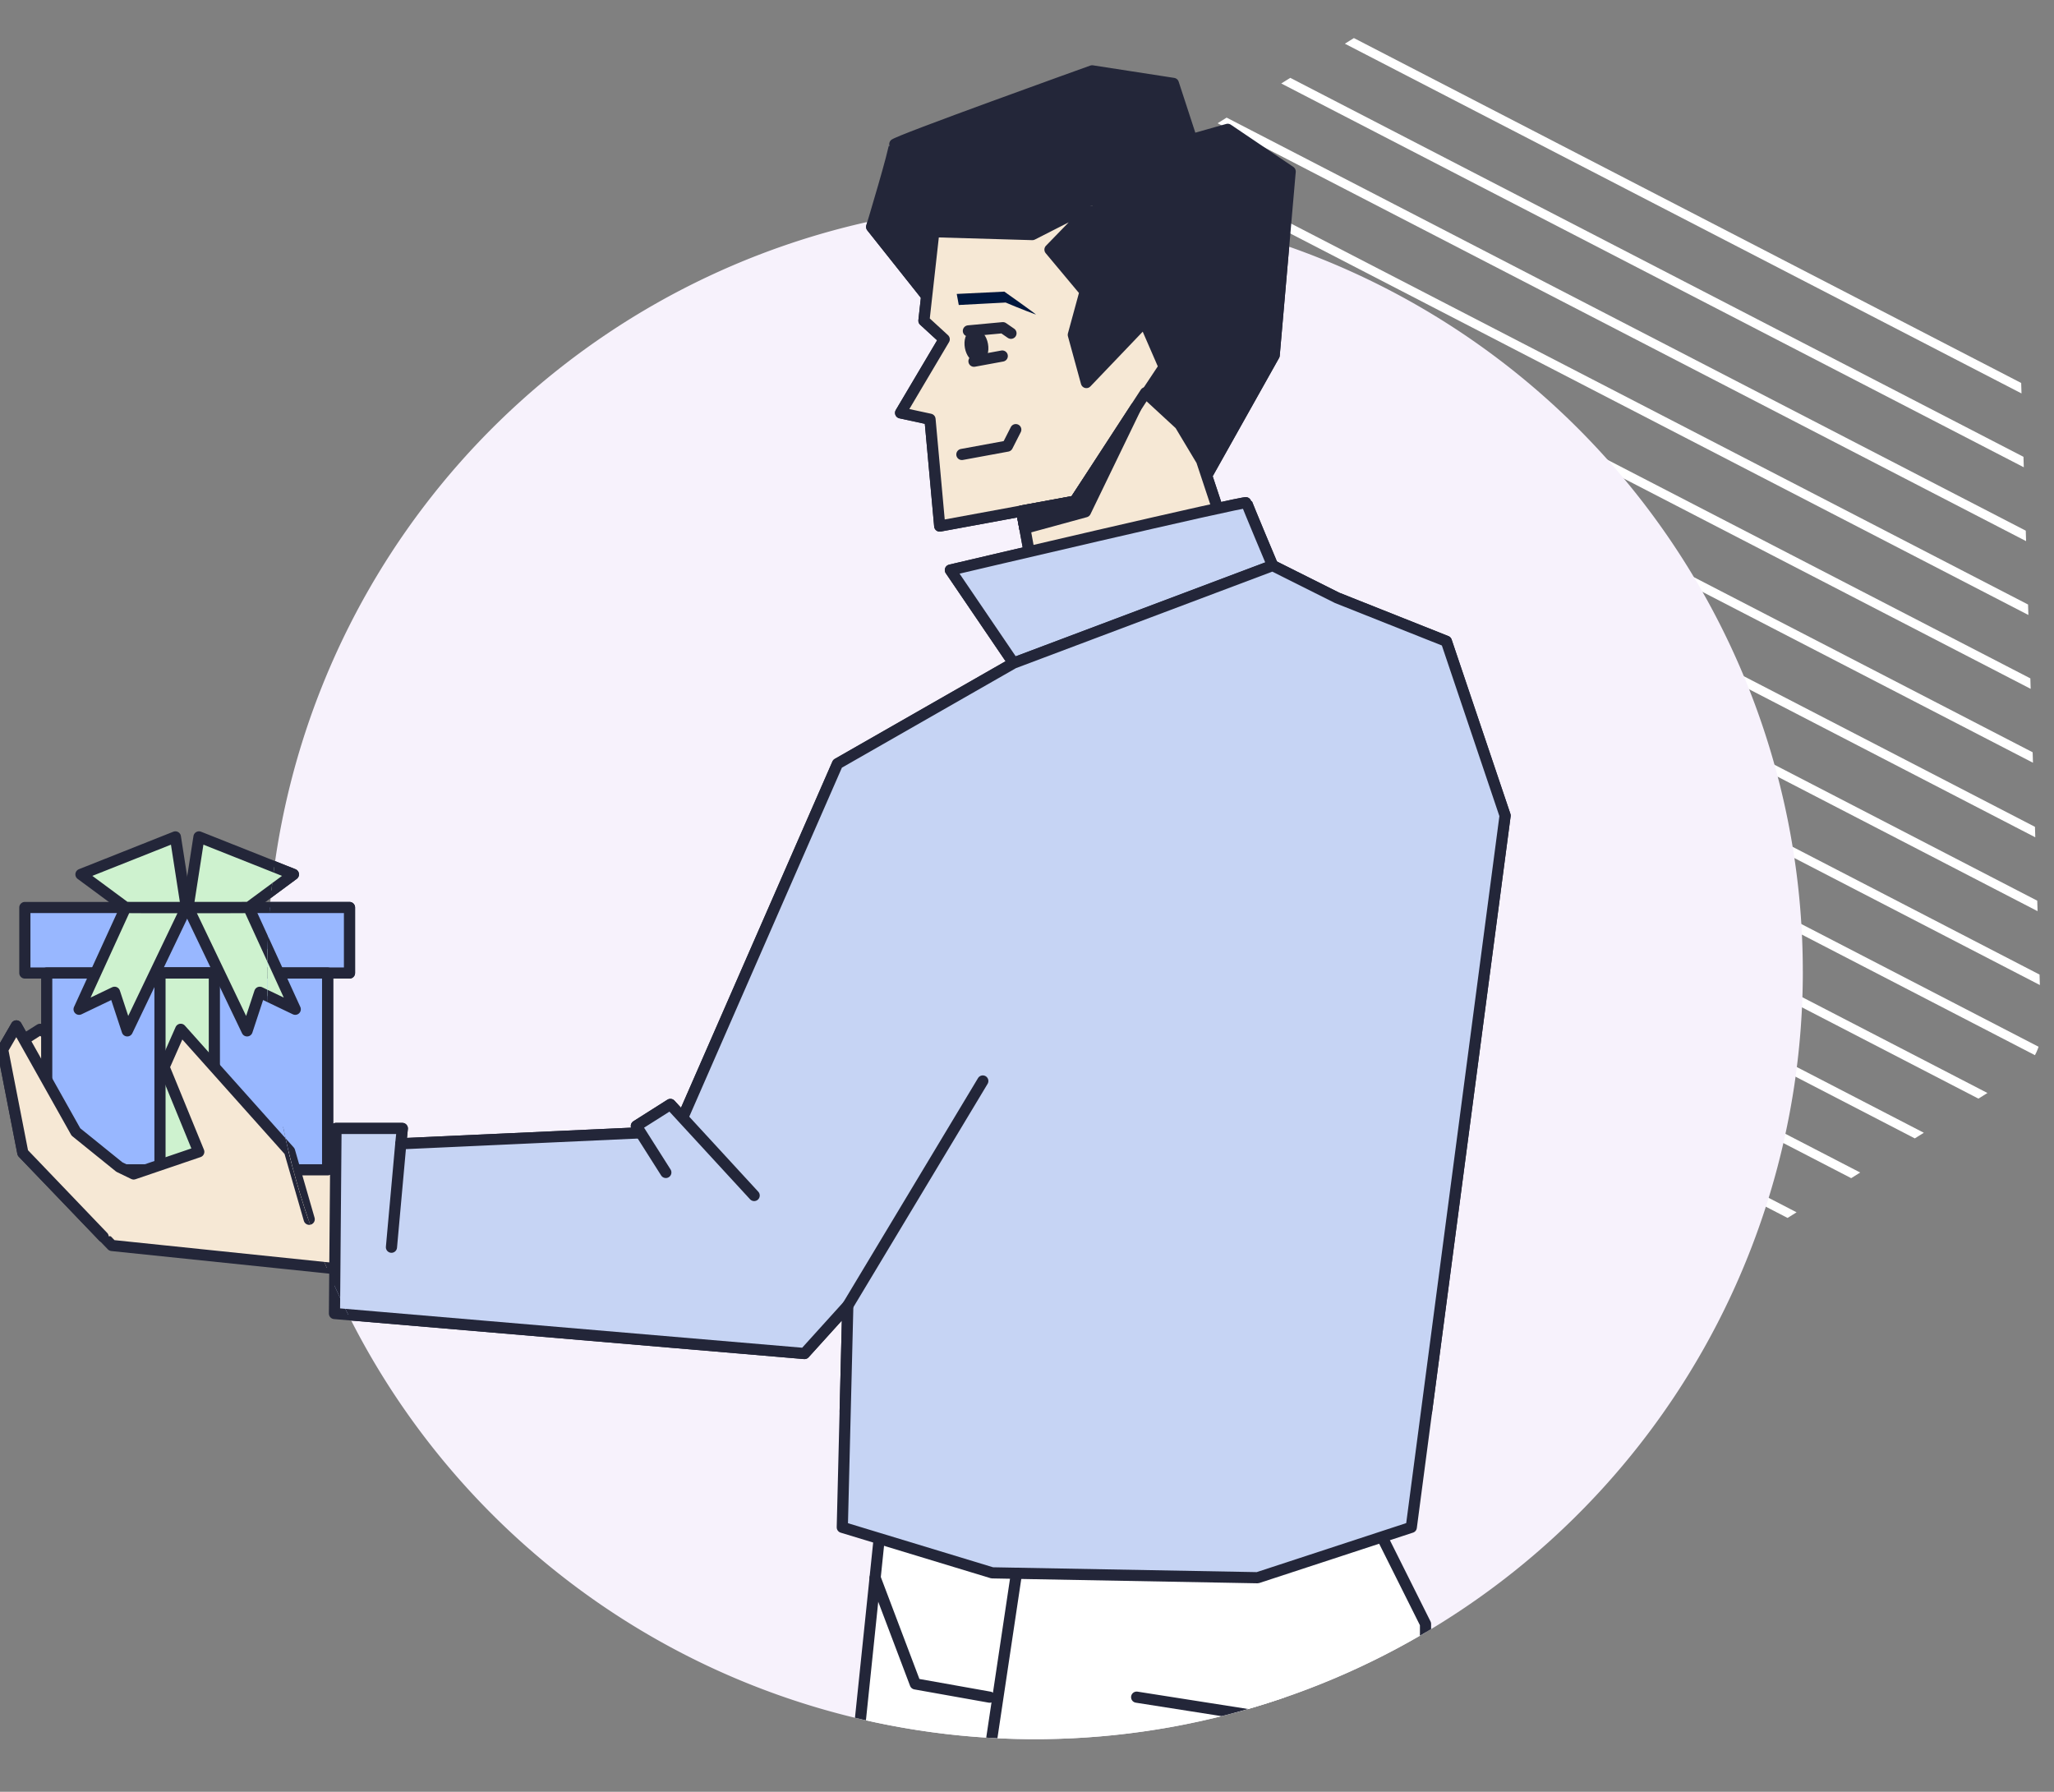 <svg xmlns="http://www.w3.org/2000/svg" xmlns:xlink="http://www.w3.org/1999/xlink" width="368" height="321" viewBox="0 0 368 321">
  <rect x="0" y="0" width="368" height="321" fill="#808080" stroke="none"/>
  <defs>
    <clipPath id="clip-path">
      <rect id="Rectangle_251" data-name="Rectangle 251" width="368" height="321" transform="translate(1373 229.524)" fill="none" stroke="#707070" stroke-width="1"/>
    </clipPath>
    <clipPath id="clip-path-2">
      <path id="Path_2651" data-name="Path 2651" d="M198.507,116.72l-82.232,82.928a9.412,9.412,0,0,0-2.389,9.066l30.457,113.595a9.412,9.412,0,0,0,6.6,6.656l112.688,30.666a9.234,9.234,0,0,0,8.993-2.411l82.232-82.927a9.412,9.412,0,0,0,2.389-9.067L326.793,151.631a9.413,9.413,0,0,0-6.6-6.657h0L207.5,114.309a9.229,9.229,0,0,0-8.994,2.411" transform="translate(27.071 27.288)" fill="none"/>
    </clipPath>
    <clipPath id="clip-path-3">
      <path id="Path_2650" data-name="Path 2650" d="M806.439,176.782A137.566,137.566,0,1,0,944,39.217,137.565,137.565,0,0,0,806.439,176.782" transform="translate(-806.439 -39.217)" fill="none"/>
    </clipPath>
  </defs>
  <g id="Mask_Group_1" data-name="Mask Group 1" transform="translate(-1373 -229.524)" clip-path="url(#clip-path)">
    <g id="Group_5778" data-name="Group 5778">
      <g id="Group_5777" data-name="Group 5777" transform="translate(1801.916 31.376) rotate(73)">
        <g id="Group_5777-2" data-name="Group 5777" clip-path="url(#clip-path-2)">
          <rect id="Rectangle_226" data-name="Rectangle 226" width="466.032" height="1.639" transform="translate(-0.022 333.373) rotate(-45.668)" fill="#fff"/>
          <rect id="Rectangle_227" data-name="Rectangle 227" width="466.032" height="1.639" transform="translate(8.251 341.454) rotate(-45.668)" fill="#fff"/>
          <rect id="Rectangle_228" data-name="Rectangle 228" width="466.032" height="1.639" transform="translate(16.525 349.535) rotate(-45.668)" fill="#fff"/>
          <rect id="Rectangle_229" data-name="Rectangle 229" width="466.032" height="1.639" transform="translate(24.799 357.616) rotate(-45.668)" fill="#fff"/>
          <rect id="Rectangle_230" data-name="Rectangle 230" width="466.032" height="1.639" transform="translate(33.072 365.697) rotate(-45.668)" fill="#fff"/>
          <rect id="Rectangle_231" data-name="Rectangle 231" width="466.032" height="1.639" transform="translate(41.347 373.778) rotate(-45.668)" fill="#fff"/>
          <rect id="Rectangle_232" data-name="Rectangle 232" width="466.032" height="1.639" transform="translate(49.62 381.859) rotate(-45.668)" fill="#fff"/>
          <rect id="Rectangle_233" data-name="Rectangle 233" width="466.032" height="1.639" transform="translate(57.894 389.94) rotate(-45.668)" fill="#fff"/>
          <rect id="Rectangle_234" data-name="Rectangle 234" width="466.032" height="1.639" transform="translate(66.168 398.021) rotate(-45.667)" fill="#fff"/>
          <rect id="Rectangle_235" data-name="Rectangle 235" width="466.032" height="1.639" transform="matrix(0.699, -0.715, 0.715, 0.699, 74.442, 406.103)" fill="#fff"/>
          <rect id="Rectangle_236" data-name="Rectangle 236" width="466.032" height="1.639" transform="matrix(0.699, -0.715, 0.715, 0.699, 82.715, 414.184)" fill="#fff"/>
          <rect id="Rectangle_237" data-name="Rectangle 237" width="466.032" height="1.639" transform="matrix(0.699, -0.715, 0.715, 0.699, 90.99, 422.265)" fill="#fff"/>
          <rect id="Rectangle_238" data-name="Rectangle 238" width="466.032" height="1.639" transform="matrix(0.699, -0.715, 0.715, 0.699, 99.264, 430.346)" fill="#fff"/>
          <rect id="Rectangle_239" data-name="Rectangle 239" width="466.032" height="1.639" transform="matrix(0.699, -0.715, 0.715, 0.699, 107.538, 438.428)" fill="#fff"/>
          <rect id="Rectangle_240" data-name="Rectangle 240" width="466.032" height="1.639" transform="matrix(0.699, -0.715, 0.715, 0.699, 115.811, 446.509)" fill="#fff"/>
          <rect id="Rectangle_241" data-name="Rectangle 241" width="466.032" height="1.639" transform="matrix(0.699, -0.715, 0.715, 0.699, 124.084, 454.59)" fill="#fff"/>
          <rect id="Rectangle_242" data-name="Rectangle 242" width="466.032" height="1.639" transform="matrix(0.699, -0.715, 0.715, 0.699, 132.359, 462.671)" fill="#fff"/>
          <rect id="Rectangle_243" data-name="Rectangle 243" width="466.032" height="1.639" transform="translate(140.632 470.751) rotate(-45.668)" fill="#fff"/>
          <rect id="Rectangle_244" data-name="Rectangle 244" width="466.032" height="1.639" transform="translate(148.906 478.832) rotate(-45.668)" fill="#fff"/>
          <rect id="Rectangle_245" data-name="Rectangle 245" width="466.032" height="1.639" transform="translate(157.179 486.913) rotate(-45.668)" fill="#fff"/>
          <rect id="Rectangle_246" data-name="Rectangle 246" width="466.032" height="1.639" transform="translate(165.453 494.994) rotate(-45.668)" fill="#fff"/>
          <rect id="Rectangle_247" data-name="Rectangle 247" width="466.032" height="1.639" transform="translate(173.728 503.075) rotate(-45.668)" fill="#fff"/>
          <rect id="Rectangle_248" data-name="Rectangle 248" width="466.032" height="1.639" transform="translate(182.001 511.156) rotate(-45.668)" fill="#fff"/>
          <rect id="Rectangle_249" data-name="Rectangle 249" width="466.032" height="1.639" transform="translate(190.275 519.237) rotate(-45.668)" fill="#fff"/>
          <rect id="Rectangle_250" data-name="Rectangle 250" width="466.032" height="1.639" transform="translate(198.549 527.318) rotate(-45.668)" fill="#fff"/>
        </g>
      </g>
      <g id="Group_5776" data-name="Group 5776" transform="translate(1373.477 242.218)">
        <g id="Group_5769" data-name="Group 5769" transform="translate(0 0)">
          <g id="Group_5772" data-name="Group 5772" transform="translate(0 0)">
            <path id="Path_2575" data-name="Path 2575" d="M1081.571,176.782A137.566,137.566,0,1,1,944,39.216a137.566,137.566,0,0,1,137.566,137.566" transform="translate(-759.047 -15.462)" fill="#f7f2fc"/>
            <path id="Path_2576" data-name="Path 2576" d="M1065.37,385.427c-3.424-1.986-5.73-3.307-5.8-3.307s-3.661,1.34-8.88,3.307Z" transform="translate(-851.475 -145.225)" fill="#fff"/>
            <path id="Path_2577" data-name="Path 2577" d="M1065.37,385.427c-3.424-1.986-5.73-3.307-5.8-3.307s-3.661,1.34-8.88,3.307Z" transform="translate(-851.475 -145.225)" fill="none" stroke="#232639" stroke-linecap="round" stroke-linejoin="round" stroke-width="2"/>
            <path id="Path_2578" data-name="Path 2578" d="M732.65,276.263l-2.456,4.244,3.614,18.511,15.953,16.587,50.7,5.259-9.52-22.449-20.594-5.929-5.65-1.08-12.955,1.218-6.594-10.607-8.256-5.139-2.878,1.824Z" transform="translate(-730.194 -105.166)" fill="#f6e8d5"/>
            <path id="Path_2579" data-name="Path 2579" d="M732.65,276.263l-2.456,4.244,3.614,18.511,15.953,16.587,50.7,5.259-9.52-22.449-20.594-5.929-5.65-1.08-12.955,1.218-6.594-10.607-8.256-5.139-2.878,1.824Z" transform="translate(-730.194 -105.166)" fill="none" stroke="#232639" stroke-linecap="round" stroke-linejoin="round" stroke-width="2"/>
            <path id="Path_2580" data-name="Path 2580" d="M794.754,253.878H736.589V242.142h58.165Z" transform="translate(-732.614 -92.254)" fill="#98b7ff"/>
            <path id="Path_2581" data-name="Path 2581" d="M794.754,253.878H736.589V242.142h58.165Z" transform="translate(-732.614 -92.254)" fill="none" stroke="#232639" stroke-linecap="round" stroke-linejoin="round" stroke-width="2"/>
            <rect id="Rectangle_217" data-name="Rectangle 217" width="50.33" height="35.261" transform="translate(7.892 161.623)" fill="#98b7ff"/>
            <rect id="Rectangle_218" data-name="Rectangle 218" width="50.33" height="35.261" transform="translate(7.892 161.623)" fill="none" stroke="#232639" stroke-linecap="round" stroke-linejoin="round" stroke-width="2"/>
            <rect id="Rectangle_219" data-name="Rectangle 219" width="9.742" height="35.261" transform="translate(28.187 161.623)" fill="#cef2cf"/>
            <rect id="Rectangle_220" data-name="Rectangle 220" width="9.742" height="35.261" transform="translate(28.187 161.623)" fill="none" stroke="#232639" stroke-linecap="round" stroke-linejoin="round" stroke-width="2"/>
            <path id="Path_2582" data-name="Path 2582" d="M752.226,260.367l6.354-3.044,2.278,6.914,10.586-22.1-10.877-.011Z" transform="translate(-738.532 -92.247)" fill="#cef2cf"/>
            <path id="Path_2583" data-name="Path 2583" d="M752.226,260.367l6.354-3.044,2.278,6.914,10.586-22.1-10.877-.011Z" transform="translate(-738.532 -92.247)" fill="none" stroke="#232639" stroke-linecap="round" stroke-linejoin="round" stroke-width="2"/>
            <path id="Path_2584" data-name="Path 2584" d="M752.761,228.51l16.919-6.718,1.967,12.648-10.877-.011Z" transform="translate(-738.734 -84.553)" fill="#cef2cf"/>
            <path id="Path_2585" data-name="Path 2585" d="M752.761,228.51l16.919-6.718,1.967,12.648-10.877-.011Z" transform="translate(-738.734 -84.553)" fill="none" stroke="#232639" stroke-linecap="round" stroke-linejoin="round" stroke-width="2"/>
            <path id="Path_2586" data-name="Path 2586" d="M802.828,260.367l-6.354-3.044-2.278,6.914-10.586-22.1,10.877-.011Z" transform="translate(-750.407 -92.247)" fill="#cef2cf"/>
            <path id="Path_2587" data-name="Path 2587" d="M802.828,260.367l-6.354-3.044-2.278,6.914-10.586-22.1,10.877-.011Z" transform="translate(-750.407 -92.247)" fill="none" stroke="#232639" stroke-linecap="round" stroke-linejoin="round" stroke-width="2"/>
            <path id="Path_2588" data-name="Path 2588" d="M802.5,228.51l-16.919-6.718L783.61,234.44l10.877-.011Z" transform="translate(-750.408 -84.553)" fill="#cef2cf"/>
            <path id="Path_2589" data-name="Path 2589" d="M802.5,228.51l-16.919-6.718L783.61,234.44l10.877-.011Z" transform="translate(-750.408 -84.553)" fill="none" stroke="#232639" stroke-linecap="round" stroke-linejoin="round" stroke-width="2"/>
            <path id="Path_2590" data-name="Path 2590" d="M785.115,310.908l-3.519-12.2-19.5-21.832-2.986,6.766,6.22,15.179-11.665,3.971L751.1,301.55l-7.783-6.287-10.668-19-2.456,4.244,3.615,18.511L748.2,314.041" transform="translate(-730.194 -105.166)" fill="#f6e8d5"/>
            <path id="Path_2591" data-name="Path 2591" d="M785.115,310.908l-3.519-12.2-19.5-21.832-2.986,6.766,6.22,15.179-11.665,3.971L751.1,301.55l-7.783-6.287-10.668-19-2.456,4.244,3.615,18.511L748.2,314.041" transform="translate(-730.194 -105.166)" fill="none" stroke="#232639" stroke-linecap="round" stroke-linejoin="round" stroke-width="2"/>
            <path id="Path_2592" data-name="Path 2592" d="M1038.008,13.3,1034.726,3.25,1020.168,1S984.6,13.754,984.73,14.219c.194.673-4.058,14.735-4.058,14.735l12.679,15.96,36.51,15.109,10.281,14.469,12.644-22.54,2.868-32.919-11.192-7.558Z" transform="translate(-824.98 -1.001)" fill="#232639"/>
            <path id="Path_2593" data-name="Path 2593" d="M1038.008,13.3,1034.726,3.25,1020.168,1S984.6,13.754,984.73,14.219c.194.673-4.058,14.735-4.058,14.735l12.679,15.96,36.51,15.109,10.281,14.469,12.644-22.54,2.868-32.919-11.192-7.558Z" transform="translate(-824.98 -1.001)" fill="none" stroke="#232639" stroke-linecap="round" stroke-linejoin="round" stroke-width="2"/>
            <path id="Path_2594" data-name="Path 2594" d="M994.97,44.13l-1.777,15.936,3.636,3.334-7.816,13.186,5.27,1.138,1.74,19.141,24.221-4.456,15.983-24.056-3.517-8.091L1022.3,71.153l-2.341-8.549,2.11-7.737-6.292-7.527,8.278-8.519-11.433,5.823Z" transform="translate(-828.137 -15.313)" fill="#f6e8d5"/>
            <path id="Path_2595" data-name="Path 2595" d="M994.97,44.13l-1.777,15.936,3.636,3.334-7.816,13.186,5.27,1.138,1.74,19.141,24.221-4.456,15.983-24.056-3.517-8.091L1022.3,71.153l-2.341-8.549,2.11-7.737-6.292-7.527,8.278-8.519-11.433,5.823Z" transform="translate(-828.137 -15.313)" fill="none" stroke="#232639" stroke-linecap="round" stroke-linejoin="round" stroke-width="2"/>
            <path id="Path_2596" data-name="Path 2596" d="M1005.56,67.029l-.364-1.982,8.527-.413s5.99,4.225,5.635,4.1c-2.38-.857-5.4-2.147-5.4-2.147Z" transform="translate(-834.261 -25.082)" fill="#00173e"/>
            <path id="Path_2597" data-name="Path 2597" d="M1006.675,108.859l8.158-1.5,1.5-2.948" transform="translate(-834.821 -40.133)" fill="none" stroke="#232639" stroke-linecap="round" stroke-linejoin="round" stroke-width="2"/>
            <path id="Path_2598" data-name="Path 2598" d="M1008.552,75.6l6.18-.575,1.45,1" transform="translate(-835.531 -29.011)" fill="none" stroke="#232639" stroke-linecap="round" stroke-linejoin="round" stroke-width="2"/>
            <line id="Line_324" data-name="Line 324" y1="0.932" x2="5.068" transform="translate(174.023 51.089)" fill="none" stroke="#232639" stroke-linecap="round" stroke-linejoin="round" stroke-width="2"/>
            <path id="Path_2599" data-name="Path 2599" d="M1009.094,79.263c-.2-1.087.122-2.059.719-2.169s1.246.683,1.446,1.77-.122,2.059-.72,2.169-1.244-.683-1.444-1.77" transform="translate(-835.713 -29.792)" fill="#232639"/>
            <path id="Path_2600" data-name="Path 2600" d="M1009.094,79.263c-.2-1.087.122-2.059.719-2.169s1.246.683,1.446,1.77-.122,2.059-.72,2.169S1009.294,80.35,1009.094,79.263Z" transform="translate(-835.713 -29.792)" fill="none" stroke="#232639" stroke-linecap="round" stroke-linejoin="round" stroke-width="2"/>
            <path id="Path_2601" data-name="Path 2601" d="M1023.912,114.957l3.275,17.9,33.051-14.608-4.083-12.31-3.875-6.467-6.182-5.7L1033.451,113.2Z" transform="translate(-841.343 -36.106)" fill="#f6e8d5"/>
            <path id="Path_2602" data-name="Path 2602" d="M1023.912,114.957l3.275,17.9,33.051-14.608-4.083-12.31-3.875-6.467-6.182-5.7L1033.451,113.2Z" transform="translate(-841.343 -36.106)" fill="none" stroke="#232639" stroke-linecap="round" stroke-linejoin="round" stroke-width="2"/>
            <path id="Path_2603" data-name="Path 2603" d="M1035.334,116.717l9.035-18.67-10.918,16.775-9.539,1.755.569,3.107Z" transform="translate(-841.343 -37.725)" fill="#232639"/>
            <path id="Path_2604" data-name="Path 2604" d="M1035.334,116.717l9.035-18.67-10.918,16.775-9.539,1.755.569,3.107Z" transform="translate(-841.343 -37.725)" fill="none" stroke="#232639" stroke-linecap="round" stroke-linejoin="round" stroke-width="2"/>
            <path id="Path_2605" data-name="Path 2605" d="M1014.688,154.2l-11.326-16.665s53-12.476,53.078-12.069,4.654,11.262,4.654,11.262Z" transform="translate(-833.567 -48.097)" fill="#c6d4f4"/>
            <path id="Path_2606" data-name="Path 2606" d="M1014.688,154.2l-11.326-16.665s53-12.476,53.078-12.069,4.654,11.262,4.654,11.262Z" transform="translate(-833.567 -48.097)" fill="none" stroke="#232639" stroke-linecap="round" stroke-linejoin="round" stroke-width="2"/>
            <path id="Path_2607" data-name="Path 2607" d="M917.805,276.173l-.472,18.99h104.159l14.076-106.782-10.53-31.229-19.564-7.777-11.56-5.784-46.407,17.471-31.543,18.032-28.789,65.825-49.458,2.26.275-2.747H826.111l-.277,33.156,84.208,7.167Z" transform="translate(-766.387 -54.96)" fill="#c6d4f4"/>
            <path id="Path_2608" data-name="Path 2608" d="M917.805,276.173l-.472,18.99h104.159l14.076-106.782-10.53-31.229-19.564-7.777-11.56-5.784-46.407,17.471-31.543,18.032-28.789,65.825-49.458,2.26.275-2.747H826.111l-.277,33.156,84.208,7.167Z" transform="translate(-766.387 -54.96)" fill="none" stroke="#232639" stroke-linecap="round" stroke-linejoin="round" stroke-width="2"/>
            <line id="Line_325" data-name="Line 325" x1="24.186" y2="40.244" transform="translate(151.419 180.969)" fill="none" stroke="#232639" stroke-linecap="round" stroke-linejoin="round" stroke-width="2"/>
            <line id="Line_326" data-name="Line 326" y1="18.532" x2="1.674" transform="translate(69.657 192.218)" fill="#bf2e2e"/>
            <line id="Line_327" data-name="Line 327" y1="18.532" x2="1.674" transform="translate(69.657 192.218)" fill="none" stroke="#232639" stroke-linecap="round" stroke-linejoin="round" stroke-width="2"/>
            <path id="Path_2609" data-name="Path 2609" d="M933.957,315.216,918.945,298.9l-6.093,3.859,5.28,8.327" transform="translate(-799.316 -113.732)" fill="#c6d4f4"/>
            <path id="Path_2610" data-name="Path 2610" d="M933.957,315.216,918.945,298.9l-6.093,3.859,5.28,8.327" transform="translate(-799.316 -113.732)" fill="none" stroke="#232639" stroke-linecap="round" stroke-linejoin="round" stroke-width="2"/>
          </g>
        </g>
        <g id="Group_5771" data-name="Group 5771" transform="translate(47.392 23.754)">
          <g id="Group_5770" data-name="Group 5770" transform="translate(0 0)" clip-path="url(#clip-path-3)">
            <path id="Path_2611" data-name="Path 2611" d="M980.149,401.137,973.8,462.32h103.5V423.46l-9.922-19.843s-36.607-21.5-36.907-21.5-50.32,19.017-50.32,19.017" transform="translate(-869.771 -168.979)" fill="#fff"/>
            <path id="Path_2612" data-name="Path 2612" d="M980.149,401.137,973.8,462.32h103.5V423.46l-9.922-19.843s-36.607-21.5-36.907-21.5S980.149,401.137,980.149,401.137Z" transform="translate(-869.771 -168.979)" fill="none" stroke="#232639" stroke-linecap="round" stroke-linejoin="round" stroke-width="2"/>
            <path id="Path_2613" data-name="Path 2613" d="M981.669,435.317l7.2,19.023,13.325,2.375" transform="translate(-872.75 -189.11)" fill="#fff"/>
            <path id="Path_2614" data-name="Path 2614" d="M981.669,435.317l7.2,19.023,13.325,2.375" transform="translate(-872.75 -189.11)" fill="none" stroke="#232639" stroke-linecap="round" stroke-linejoin="round" stroke-width="2"/>
            <line id="Line_328" data-name="Line 328" x1="7.055" y2="47.134" transform="translate(127.07 246.207)" fill="#fff"/>
            <line id="Line_329" data-name="Line 329" x1="7.055" y2="47.134" transform="translate(127.07 246.207)" fill="none" stroke="#232639" stroke-linecap="round" stroke-linejoin="round" stroke-width="2"/>
            <path id="Path_2615" data-name="Path 2615" d="M1057.054,469.741l24.358,3.826,10.029-3.826" transform="translate(-901.277 -202.137)" fill="#fff"/>
            <path id="Path_2616" data-name="Path 2616" d="M1057.054,469.741l24.358,3.826,10.029-3.826" transform="translate(-901.277 -202.137)" fill="none" stroke="#232639" stroke-linecap="round" stroke-linejoin="round" stroke-width="2"/>
            <path id="Path_2617" data-name="Path 2617" d="M732.65,276.263l-2.456,4.244,3.614,18.511,15.953,16.587,50.7,5.259-9.52-22.449-20.594-5.929-5.65-1.08-12.955,1.218-6.594-10.607-8.256-5.139-2.878,1.824Z" transform="translate(-777.586 -128.92)" fill="#f6e8d5"/>
            <path id="Path_2618" data-name="Path 2618" d="M732.65,276.263l-2.456,4.244,3.614,18.511,15.953,16.587,50.7,5.259-9.52-22.449-20.594-5.929-5.65-1.08-12.955,1.218-6.594-10.607-8.256-5.139-2.878,1.824Z" transform="translate(-777.586 -128.92)" fill="none" stroke="#232639" stroke-linecap="round" stroke-linejoin="round" stroke-width="2"/>
            <path id="Path_2619" data-name="Path 2619" d="M794.754,253.878H736.589V242.142h58.165Z" transform="translate(-780.006 -116.008)" fill="#98b7ff"/>
            <path id="Path_2620" data-name="Path 2620" d="M794.754,253.878H736.589V242.142h58.165Z" transform="translate(-780.006 -116.008)" fill="none" stroke="#232639" stroke-linecap="round" stroke-linejoin="round" stroke-width="2"/>
            <rect id="Rectangle_222" data-name="Rectangle 222" width="50.33" height="35.261" transform="translate(-39.5 137.869)" fill="#98b7ff"/>
            <rect id="Rectangle_223" data-name="Rectangle 223" width="50.33" height="35.261" transform="translate(-39.5 137.869)" fill="none" stroke="#232639" stroke-linecap="round" stroke-linejoin="round" stroke-width="2"/>
            <rect id="Rectangle_224" data-name="Rectangle 224" width="9.742" height="35.261" transform="translate(-19.206 137.869)" fill="#cef2cf"/>
            <rect id="Rectangle_225" data-name="Rectangle 225" width="9.742" height="35.261" transform="translate(-19.206 137.869)" fill="none" stroke="#232639" stroke-linecap="round" stroke-linejoin="round" stroke-width="2"/>
            <path id="Path_2621" data-name="Path 2621" d="M752.226,260.367l6.354-3.044,2.278,6.914,10.586-22.1-10.877-.011Z" transform="translate(-785.924 -116.001)" fill="#cef2cf"/>
            <path id="Path_2622" data-name="Path 2622" d="M752.226,260.367l6.354-3.044,2.278,6.914,10.586-22.1-10.877-.011Z" transform="translate(-785.924 -116.001)" fill="none" stroke="#232639" stroke-linecap="round" stroke-linejoin="round" stroke-width="2"/>
            <path id="Path_2623" data-name="Path 2623" d="M752.761,228.51l16.919-6.718,1.967,12.648-10.877-.011Z" transform="translate(-786.126 -108.307)" fill="#cef2cf"/>
            <path id="Path_2624" data-name="Path 2624" d="M752.761,228.51l16.919-6.718,1.967,12.648-10.877-.011Z" transform="translate(-786.126 -108.307)" fill="none" stroke="#232639" stroke-linecap="round" stroke-linejoin="round" stroke-width="2"/>
            <path id="Path_2625" data-name="Path 2625" d="M802.828,260.367l-6.354-3.044-2.278,6.914-10.586-22.1,10.877-.011Z" transform="translate(-797.8 -116.001)" fill="#cef2cf"/>
            <path id="Path_2626" data-name="Path 2626" d="M802.828,260.367l-6.354-3.044-2.278,6.914-10.586-22.1,10.877-.011Z" transform="translate(-797.8 -116.001)" fill="none" stroke="#232639" stroke-linecap="round" stroke-linejoin="round" stroke-width="2"/>
            <path id="Path_2627" data-name="Path 2627" d="M802.5,228.51l-16.919-6.718L783.61,234.44l10.877-.011Z" transform="translate(-797.8 -108.307)" fill="#cef2cf"/>
            <path id="Path_2628" data-name="Path 2628" d="M802.5,228.51l-16.919-6.718L783.61,234.44l10.877-.011Z" transform="translate(-797.8 -108.307)" fill="none" stroke="#232639" stroke-linecap="round" stroke-linejoin="round" stroke-width="2"/>
            <path id="Path_2629" data-name="Path 2629" d="M785.115,310.908l-3.519-12.2-19.5-21.832-2.986,6.766,6.22,15.179-11.665,3.971L751.1,301.55l-7.783-6.287-10.668-19-2.456,4.244,3.615,18.511L748.2,314.041" transform="translate(-777.586 -128.921)" fill="#f6e8d5"/>
            <path id="Path_2630" data-name="Path 2630" d="M785.115,310.908l-3.519-12.2-19.5-21.832-2.986,6.766,6.22,15.179-11.665,3.971L751.1,301.55l-7.783-6.287-10.668-19-2.456,4.244,3.615,18.511L748.2,314.041" transform="translate(-777.586 -128.921)" fill="none" stroke="#232639" stroke-linecap="round" stroke-linejoin="round" stroke-width="2"/>
            <path id="Path_2631" data-name="Path 2631" d="M1038.008,13.3,1034.726,3.25,1020.168,1S984.6,13.754,984.73,14.219c.194.673-4.058,14.735-4.058,14.735l12.679,15.96,36.51,15.109,10.281,14.469,12.644-22.54,2.868-32.919-11.192-7.558Z" transform="translate(-872.373 -24.755)" fill="#232639"/>
            <path id="Path_2632" data-name="Path 2632" d="M1038.008,13.3,1034.726,3.25,1020.168,1S984.6,13.754,984.73,14.219c.194.673-4.058,14.735-4.058,14.735l12.679,15.96,36.51,15.109,10.281,14.469,12.644-22.54,2.868-32.919-11.192-7.558Z" transform="translate(-872.373 -24.755)" fill="none" stroke="#232639" stroke-linecap="round" stroke-linejoin="round" stroke-width="2"/>
            <path id="Path_2633" data-name="Path 2633" d="M994.97,44.13l-1.777,15.936,3.636,3.334-7.816,13.186,5.27,1.138,1.74,19.141,24.221-4.456,15.983-24.056-3.517-8.091L1022.3,71.153l-2.341-8.549,2.11-7.737-6.292-7.527,8.278-8.519-11.433,5.823Z" transform="translate(-875.529 -39.067)" fill="#f6e8d5"/>
            <path id="Path_2634" data-name="Path 2634" d="M994.97,44.13l-1.777,15.936,3.636,3.334-7.816,13.186,5.27,1.138,1.74,19.141,24.221-4.456,15.983-24.056-3.517-8.091L1022.3,71.153l-2.341-8.549,2.11-7.737-6.292-7.527,8.278-8.519-11.433,5.823Z" transform="translate(-875.529 -39.067)" fill="none" stroke="#232639" stroke-linecap="round" stroke-linejoin="round" stroke-width="2"/>
            <path id="Path_2635" data-name="Path 2635" d="M1005.56,67.029l-.364-1.982,8.527-.413s5.99,4.225,5.635,4.1c-2.38-.857-5.4-2.147-5.4-2.147Z" transform="translate(-881.653 -48.836)" fill="#00173e"/>
            <path id="Path_2636" data-name="Path 2636" d="M1006.675,108.859l8.158-1.5,1.5-2.948" transform="translate(-882.213 -63.888)" fill="none" stroke="#232639" stroke-linecap="round" stroke-linejoin="round" stroke-width="2"/>
            <path id="Path_2637" data-name="Path 2637" d="M1008.552,75.6l6.18-.575,1.45,1" transform="translate(-882.923 -52.766)" fill="none" stroke="#232639" stroke-linecap="round" stroke-linejoin="round" stroke-width="2"/>
            <line id="Line_330" data-name="Line 330" y1="0.932" x2="5.068" transform="translate(126.631 27.335)" fill="none" stroke="#232639" stroke-linecap="round" stroke-linejoin="round" stroke-width="2"/>
            <path id="Path_2638" data-name="Path 2638" d="M1009.094,79.263c-.2-1.087.122-2.059.719-2.169s1.246.683,1.446,1.77-.122,2.059-.72,2.169-1.244-.683-1.444-1.77" transform="translate(-883.105 -53.547)" fill="#232639"/>
            <path id="Path_2639" data-name="Path 2639" d="M1009.094,79.263c-.2-1.087.122-2.059.719-2.169s1.246.683,1.446,1.77-.122,2.059-.72,2.169S1009.294,80.35,1009.094,79.263Z" transform="translate(-883.105 -53.547)" fill="none" stroke="#232639" stroke-linecap="round" stroke-linejoin="round" stroke-width="2"/>
            <path id="Path_2640" data-name="Path 2640" d="M1023.912,114.957l3.275,17.9,33.051-14.608-4.083-12.31-3.875-6.467-6.182-5.7L1033.451,113.2Z" transform="translate(-888.736 -59.861)" fill="#f6e8d5"/>
            <path id="Path_2641" data-name="Path 2641" d="M1023.912,114.957l3.275,17.9,33.051-14.608-4.083-12.31-3.875-6.467-6.182-5.7L1033.451,113.2Z" transform="translate(-888.736 -59.861)" fill="none" stroke="#232639" stroke-linecap="round" stroke-linejoin="round" stroke-width="2"/>
            <path id="Path_2642" data-name="Path 2642" d="M1035.334,116.717l9.035-18.67-10.918,16.775-9.539,1.755.569,3.107Z" transform="translate(-888.735 -61.48)" fill="#232639"/>
            <path id="Path_2643" data-name="Path 2643" d="M1035.334,116.717l9.035-18.67-10.918,16.775-9.539,1.755.569,3.107Z" transform="translate(-888.735 -61.48)" fill="none" stroke="#232639" stroke-linecap="round" stroke-linejoin="round" stroke-width="2"/>
            <path id="Path_2644" data-name="Path 2644" d="M1014.688,154.2l-11.326-16.665s53-12.476,53.078-12.069,4.654,11.262,4.654,11.262Z" transform="translate(-880.959 -71.851)" fill="#c6d4f4"/>
            <path id="Path_2645" data-name="Path 2645" d="M1014.688,154.2l-11.326-16.665s53-12.476,53.078-12.069,4.654,11.262,4.654,11.262Z" transform="translate(-880.959 -71.851)" fill="none" stroke="#232639" stroke-linecap="round" stroke-linejoin="round" stroke-width="2"/>
            <path id="Path_2646" data-name="Path 2646" d="M915.964,179.092l31.543-18.032,46.407-17.471,11.56,5.785,19.565,7.777,10.529,31.229-16.807,127.51-27.548,9.03-47.54-.874-26.854-8.156.986-39.718-7.763,8.581-84.207-7.167.276-33.156h11.881l-.275,2.747,49.457-2.259Z" transform="translate(-813.779 -78.714)" fill="#c6d4f4"/>
            <path id="Path_2647" data-name="Path 2647" d="M915.964,179.092l31.543-18.032,46.407-17.471,11.56,5.785,19.565,7.777,10.529,31.229-16.807,127.51-27.548,9.03-47.54-.874-26.854-8.156.986-39.718-7.763,8.581-84.207-7.167.276-33.156h11.881l-.275,2.747,49.457-2.259Z" transform="translate(-813.779 -78.714)" fill="none" stroke="#232639" stroke-linecap="round" stroke-linejoin="round" stroke-width="2"/>
            <line id="Line_331" data-name="Line 331" x1="24.186" y2="40.244" transform="translate(104.026 157.215)" fill="none" stroke="#232639" stroke-linecap="round" stroke-linejoin="round" stroke-width="2"/>
            <line id="Line_332" data-name="Line 332" y1="18.532" x2="1.674" transform="translate(22.265 168.464)" fill="#bf2e2e"/>
            <line id="Line_333" data-name="Line 333" y1="18.532" x2="1.674" transform="translate(22.265 168.464)" fill="none" stroke="#232639" stroke-linecap="round" stroke-linejoin="round" stroke-width="2"/>
            <path id="Path_2648" data-name="Path 2648" d="M933.957,315.216,918.945,298.9l-6.093,3.859,5.28,8.327" transform="translate(-846.708 -137.486)" fill="#c6d4f4"/>
            <path id="Path_2649" data-name="Path 2649" d="M933.957,315.216,918.945,298.9l-6.093,3.859,5.28,8.327" transform="translate(-846.708 -137.486)" fill="none" stroke="#232639" stroke-linecap="round" stroke-linejoin="round" stroke-width="2"/>
          </g>
        </g>
      </g>
    </g>
  </g>
</svg>
